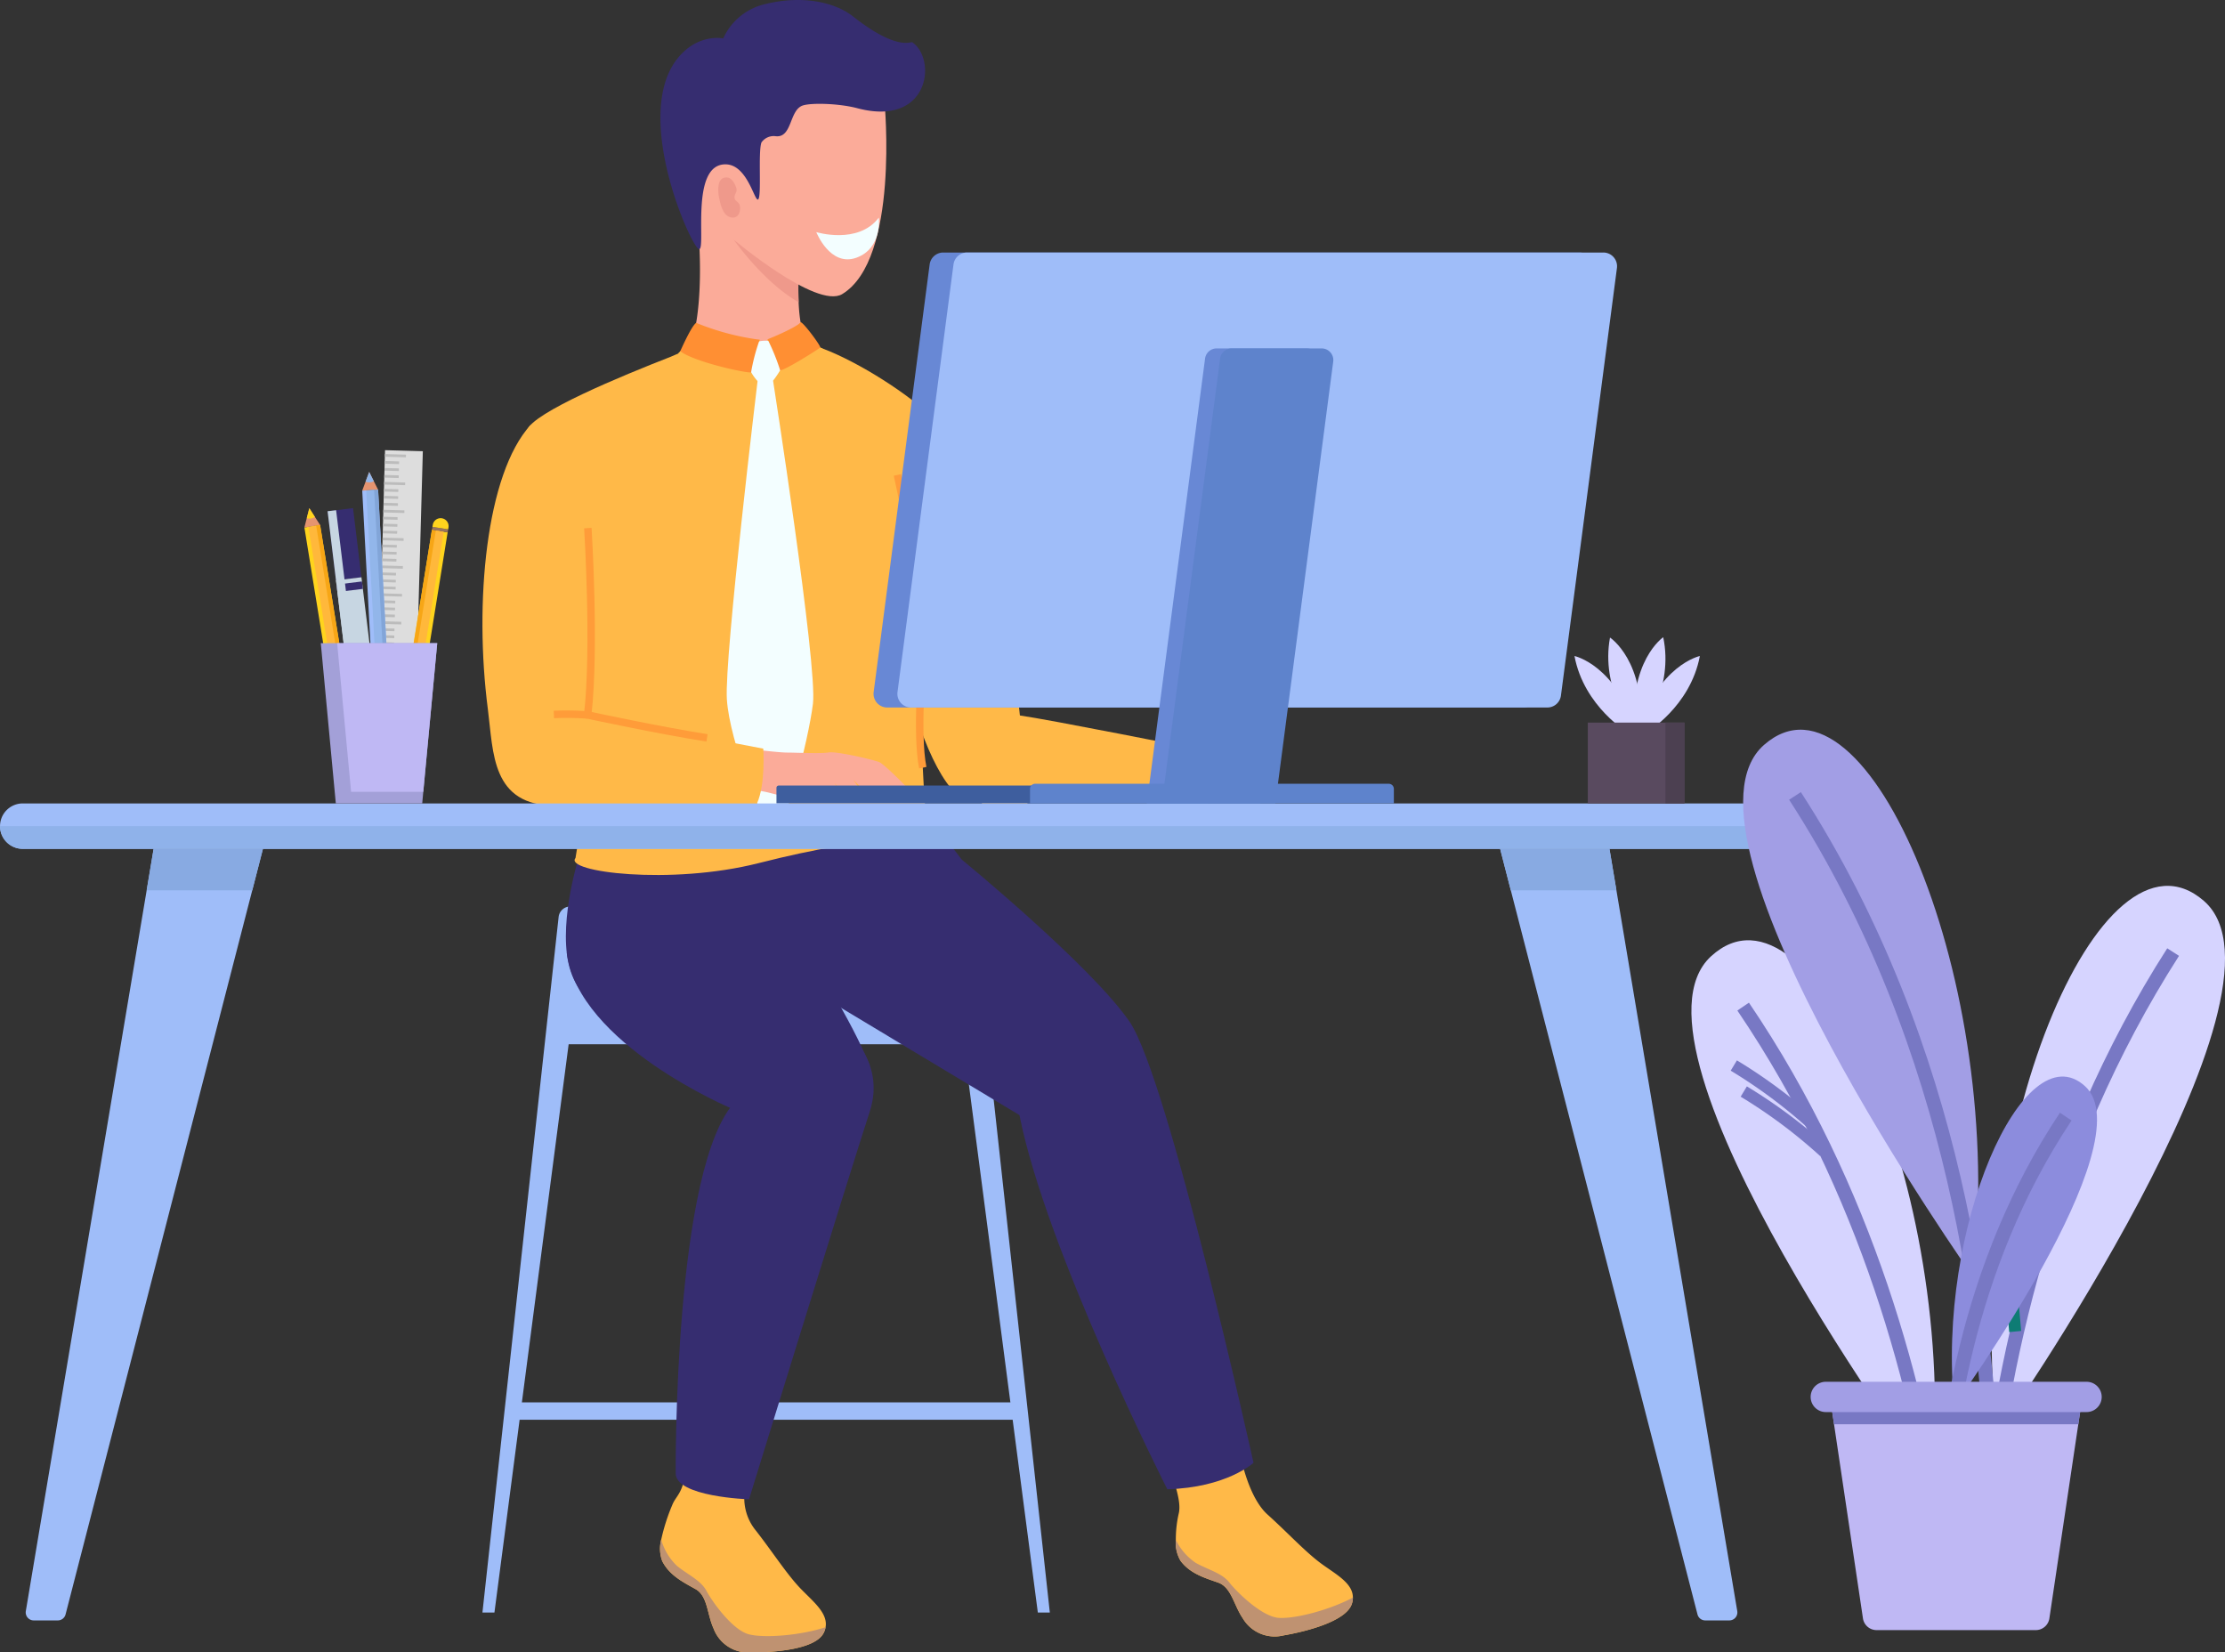 <svg xmlns="http://www.w3.org/2000/svg" width="440.824" height="327.353" viewBox="0 0 440.824 327.353"><rect x="0" y="0" width="440.824" height="327.353" fill="#333333" stroke="none"/><defs><style>.ahoraa3erp-a{fill:#9fbdf9;}.ahoraa3erp-b{fill:#ffb948;}.ahoraa3erp-c{fill:#bf9271;mix-blend-mode:multiply;}.ahoraa3erp-c,.ahoraa3erp-z{isolation:isolate;}.ahoraa3erp-d{fill:#362d70;}.ahoraa3erp-af,.ahoraa3erp-ag,.ahoraa3erp-ah,.ahoraa3erp-e{fill:none;stroke-miterlimit:10;}.ahoraa3erp-e{stroke:#ff9c39;stroke-width:1.476px;}.ahoraa3erp-f{fill:#fbab99;}.ahoraa3erp-g{fill:#ef998b;}.ahoraa3erp-h{fill:#f3feff;}.ahoraa3erp-i{fill:#3e5e9e;}.ahoraa3erp-j{fill:#ff8f33;}.ahoraa3erp-k{fill:#88aae2;}.ahoraa3erp-l{fill:#8fb2ea;}.ahoraa3erp-m{fill:#6888d5;}.ahoraa3erp-n{fill:#5e83cc;}.ahoraa3erp-o{fill:#ddd;}.ahoraa3erp-p{fill:#bcbcbc;}.ahoraa3erp-q{fill:#ffd41d;}.ahoraa3erp-r{fill:#99735e;}.ahoraa3erp-s{fill:#e59470;}.ahoraa3erp-t{fill:#f7a616;}.ahoraa3erp-u{fill:#ffb83b;}.ahoraa3erp-v{fill:#e8613d;}.ahoraa3erp-w{fill:#92b6ea;}.ahoraa3erp-x{fill:#82a5d8;}.ahoraa3erp-y,.ahoraa3erp-z{fill:#c7d6e2;}.ahoraa3erp-z{mix-blend-mode:soft-light;}.ahoraa3erp-aa{fill:#a3a0d8;}.ahoraa3erp-ab{fill:#bfb8f4;}.ahoraa3erp-ac{fill:#d6d4ff;}.ahoraa3erp-ad{fill:#594a5f;}.ahoraa3erp-ae{fill:#4c4051;}.ahoraa3erp-af,.ahoraa3erp-ag{stroke:#7878c4;}.ahoraa3erp-af{stroke-width:2.772px;}.ahoraa3erp-ag,.ahoraa3erp-ah{stroke-width:2.382px;}.ahoraa3erp-ah{stroke:#0e7c74;}.ahoraa3erp-ai{fill:#a29ee5;}.ahoraa3erp-aj{fill:#8c8cdd;}.ahoraa3erp-ak{fill:#7878c4;}</style></defs><g transform="translate(0 0)"><g transform="translate(95.583)"><g transform="translate(0 179.58)"><path class="ahoraa3erp-a" d="M324.944,490.253h2.377L312.234,352.459a2.33,2.33,0,0,0-2.315-2.076H232.31A2.329,2.329,0,0,0,230,352.459L214.908,490.253h2.376l16.85-129.016a2.329,2.329,0,0,1,2.309-2.026h69.342a2.329,2.329,0,0,1,2.309,2.026Z" transform="translate(-214.908 -350.383)"/><path class="ahoraa3erp-a" d="M313.41,377.99H230.378l3.021-21.405h76.928Z" transform="translate(-215.688 -350.696)"/><rect class="ahoraa3erp-a" width="100.373" height="3.443" transform="translate(6.02 98.234)"/></g><g transform="translate(136.27 287.433)"><path class="ahoraa3erp-b" d="M360.454,485.735c1.907,2.547,4.807,3.385,7.44,4.309s3.093,4.443,4.856,7.021a7.336,7.336,0,0,0,8.113,3.441c4.02-.687,12.393-2.681,13.533-6.261a3.641,3.641,0,0,0,.2-1.233c.014-2.82-3.284-4.565-6.123-6.621-3.238-2.348-6.7-6.147-10.789-9.828s-5.54-12.6-5.54-12.6l-13.728,3.5c1.1,3.68,2.14,6.649,1.708,8.765a22.8,22.8,0,0,0-.607,5.341A7.042,7.042,0,0,0,360.454,485.735Z" transform="translate(-358.411 -463.961)"/><path class="ahoraa3erp-c" d="M360.512,486.67c1.907,2.547,4.807,3.385,7.44,4.309s3.093,4.443,4.856,7.021a7.336,7.336,0,0,0,8.113,3.441c4.02-.687,12.393-2.681,13.533-6.261a3.641,3.641,0,0,0,.2-1.233c-4.567,2.443-11.4,4.234-14.661,4.024-3.371-.216-8.355-5.134-9.809-7s-4.169-2.515-6.636-3.88a11.523,11.523,0,0,1-3.973-4.584A7.042,7.042,0,0,0,360.512,486.67Z" transform="translate(-358.469 -464.896)"/></g><g transform="translate(35.203 290.52)"><path class="ahoraa3erp-b" d="M252.4,485.957c1.436,2.839,4.146,4.168,6.58,5.534s2.275,4.912,3.565,7.757a7.336,7.336,0,0,0,7.394,4.8c4.079.022,12.671-.49,14.414-3.818a3.65,3.65,0,0,0,.406-1.18c.5-2.775-2.442-5.065-4.882-7.583-2.781-2.875-5.53-7.215-8.921-11.551a10.123,10.123,0,0,1-2.043-8.711l-11.66-3.989c-.765,5.59-2.089,5.642-2.882,7.651a38.5,38.5,0,0,0-2.176,6.831A7.043,7.043,0,0,0,252.4,485.957Z" transform="translate(-251.979 -467.212)"/><path class="ahoraa3erp-c" d="M252.4,486.726c1.436,2.839,4.146,4.168,6.58,5.534s2.275,4.912,3.565,7.757a7.336,7.336,0,0,0,7.394,4.8c4.079.022,12.671-.49,14.414-3.818a3.65,3.65,0,0,0,.406-1.18c-4.922,1.614-11.964,2.194-15.137,1.422-3.283-.8-7.338-6.506-8.447-8.6s-3.669-3.2-5.862-4.972a11.513,11.513,0,0,1-3.118-5.2A7.043,7.043,0,0,0,252.4,486.726Z" transform="translate(-251.979 -467.981)"/></g><path class="ahoraa3erp-d" d="M312.23,340.125s25.533,20.916,33.23,32.079,24.579,87.422,24.579,87.422-5.3,4.913-17.084,5.237c0,0-23.974-47.242-29.293-74.126L274.4,361.121,261.763,337.6l43.64-6.41Z" transform="translate(-217.27 -169.836)"/><path class="ahoraa3erp-d" d="M233.291,362.678c2.855,8.412,10.723,9.351,15.167,9.587,12.03.642,30.224-5.9,30.224-5.9s10.1,4.1,10.616-6.415-10.237-22.392-15.845-21.595-34.875,4.108-34.875,4.108l-3.828-1.987S230.435,354.266,233.291,362.678Z" transform="translate(-215.785 -170.195)"/><path class="ahoraa3erp-b" d="M303.066,324.263c.579,4.9,2.594,7.16-3.15,7.4,0,0-5.605-2.184-29.8,3.966-17.5,4.449-38.671,1.743-36.313-1,4.973-29.107-1.84-47.023-1.84-47.023-.935-22.9-9.366-32.939-7.777-37.725.579-1.739,5.29-4.449,11.049-7.178s12.562-5.478,17.348-7.347l16.507-7.085,13.721,5.439c7.1,2.674,17.12,9.052,21.887,13.819,6.169,6.169-2.36,11.1-3.276,25.01C300.921,280.125,302.618,320.449,303.066,324.263Z" transform="translate(-215.366 -164.649)"/><path class="ahoraa3erp-b" d="M322.171,327.172h-.011c-.011,0-.034-.011-.046-.011-10.966-1.343-17.933-45.9-17.588-58.292l12.331-17.324s4.413,10.985,9.048,56.015C327.779,325.757,329.595,327.172,322.171,327.172Z" transform="translate(-219.424 -165.822)"/><path class="ahoraa3erp-b" d="M325.848,310.142c5.906.828,34.7,6.568,34.7,6.568s.486,8.2-1.216,10.632c0,0-37.742.341-43.08-.111s-10.824-14.277-12.877-24.452" transform="translate(-219.367 -168.404)"/><path class="ahoraa3erp-e" d="M301.483,260.357s4.747,21.113,4.889,29.446-1.218,21.713.137,28.537" transform="translate(-219.272 -166.266)"/><path class="ahoraa3erp-f" d="M256.983,232.7c10.194,2.591,24.985-1.395,24.985-1.395-1.555-1.064-2.139-4.586-2.3-8.266a71.751,71.751,0,0,1,.12-7.548c.106-1.7.226-2.831.226-2.831l-21.383-13.6c2.126,12.931,1.714,23.8.465,29.49A9.126,9.126,0,0,1,256.983,232.7Z" transform="translate(-217.029 -163.176)"/><path class="ahoraa3erp-g" d="M267.368,211.308s5.873,8.426,12.824,12.346a71.732,71.732,0,0,1,.12-7.548Z" transform="translate(-217.552 -163.794)"/><path class="ahoraa3erp-b" d="M255.706,234.705s3.2-3.088,3.6-6.087a18.131,18.131,0,0,0,12.585,3.344s.105,2.146.777,2.2.791-2.289.791-2.289,4.883-.613,6.538-3.381c0,0,1.9,4.549,4.4,5.211,0,0-3.443,1.656-11.147,2.707S255.706,234.705,255.706,234.705Z" transform="translate(-216.964 -164.66)"/><g transform="translate(48.396 67.497)"><path class="ahoraa3erp-h" d="M272.027,240.384s-6.648,55.042-6.125,63.389,7.067,24.969,9.24,25.751,6.877-17.319,7.816-24.848S275,240.287,275,240.287" transform="translate(-265.873 -232.752)"/><path class="ahoraa3erp-h" d="M271.408,232.826a6.011,6.011,0,0,1,4.08-.217c.9.4,1.823,2.9,1.962,3.618s-1.461,3.147-2.173,4.015a12.53,12.53,0,0,1-3.045.155,9.583,9.583,0,0,1-2.293-4.315A4.331,4.331,0,0,1,271.408,232.826Z" transform="translate(-266.077 -232.352)"/></g><path class="ahoraa3erp-f" d="M296.7,181.9s2.993,31.141-8.373,38.033c-5.119,3.105-21.855-11.069-21.855-11.069s-10.961-9.465-9.083-20.436C260.941,167.708,293.5,161.279,296.7,181.9Z" transform="translate(-217.038 -161.676)"/><path class="ahoraa3erp-d" d="M301.953,169.653c-.311-.217-2.962,1.791-11.778-5.145-3.57-2.81-10.006-4.232-17.288-2.445a12.068,12.068,0,0,0-8.4,6.819s-5.081-1.082-9.113,4.042c-8.936,11.353,2.764,37.31,4.292,37.7s-1.915-17,5.368-16.793c4.329.122,5.691,7.62,6.389,6.923s-.061-9.357.636-11.261a2.951,2.951,0,0,1,2.768-1.245c3.383.442,2.686-5.242,5.476-6.095,1.75-.535,7.143-.4,10.762.56C305.3,186.477,306.869,173.069,301.953,169.653Z" transform="translate(-216.78 -161.272)"/><path class="ahoraa3erp-f" d="M296.354,320.128c-1.1-.452-8.375-2.176-9.989-1.917s-6.591.025-8.27.025-7.137-.68-7.137-.68l.6,8.254c1.614-.162,3.777.677,4.939.838s5.1.182,7.522-1.032c.138-.07.263-.147.394-.221a6.127,6.127,0,0,0,3.551,1.774s1.059-.106.958-.536a20.565,20.565,0,0,0-1.454-2.328c1.036,1.056,2.734,2.767,4.69,2.864,0,0,1.059-.106.957-.536a29.357,29.357,0,0,0-1.892-2.978c.01.01.026.02.036.028.857.757,2.9,3.365,5.32,3.485,0,0,1.059-.106.958-.536a11.661,11.661,0,0,0-.929-1.541,14,14,0,0,0,2.291,1.427c2.614,1.292,4.1.311,4.1,0S297.452,320.58,296.354,320.128Z" transform="translate(-217.733 -169.149)"/><path class="ahoraa3erp-i" d="M.45,0H84.956a.45.45,0,0,1,.45.45V3.535a0,0,0,0,1,0,0H0a0,0,0,0,1,0,0V.45A.45.45,0,0,1,.45,0Z" transform="translate(58.253 155.62)"/><path class="ahoraa3erp-b" d="M224.433,249.947c-8.823,9.659-11.186,35.172-8.449,56.317,1.117,8.62.656,19.092,13.493,19.092,9.93,0,39.827-.46,39.827-.46,1.731-3.815,1.244-10.843,1.244-10.843l-34.788-6.669s0-29.568-2.13-36.717" transform="translate(-214.908 -165.741)"/><path class="ahoraa3erp-e" d="M236.9,271.44s1.495,23.735-.031,37.028c0,0,14.585,3.129,23.64,4.532" transform="translate(-216.015 -166.825)"/><path class="ahoraa3erp-e" d="M236.513,310.424a55.084,55.084,0,0,0-6.7-.1" transform="translate(-215.659 -168.781)"/><path class="ahoraa3erp-g" d="M265.031,198.439c.6-.271,1.6-.349,2.35,1.188.764,1.571.124,1.449-.042,2.409s.759.921,1.023,1.749-.055,2.779-1.765,2.416-2.106-2.971-2.3-3.753S263.76,199.012,265.031,198.439Z" transform="translate(-217.387 -163.137)"/><path class="ahoraa3erp-j" d="M271.915,231.969a37.671,37.671,0,0,0-1.7,6.44c-.234.35-11.1-1.933-14.034-4.165,0,0,2.187-4.994,3.151-5.619A50.382,50.382,0,0,0,271.915,231.969Z" transform="translate(-216.988 -164.667)"/><path class="ahoraa3erp-j" d="M274.4,231.878a41.856,41.856,0,0,1,2.49,6.135c.986.02,7.718-4.271,7.938-4.5s-3.4-5.1-3.89-5.019C280.736,228.931,278.437,230.242,274.4,231.878Z" transform="translate(-217.907 -164.66)"/></g><g transform="translate(0 159.155)"><path class="ahoraa3erp-a" d="M472.65,491.208h-4.779a1.583,1.583,0,0,1-1.532-1.193L429.355,346.578l-2.118-8.224H448.9l1.378,8.224,23.94,142.779A1.588,1.588,0,0,1,472.65,491.208Z" transform="translate(-130.027 -329.352)"/><path class="ahoraa3erp-a" d="M166.616,338.355l-2.118,8.224L127.514,490.015a1.583,1.583,0,0,1-1.531,1.193H121.2a1.588,1.588,0,0,1-1.562-1.851l23.94-142.779,1.377-8.224Z" transform="translate(-114.522 -329.352)"/><path class="ahoraa3erp-k" d="M146.23,338.355h21.658l-2.118,8.223H144.853Z" transform="translate(-115.793 -329.352)"/><path class="ahoraa3erp-k" d="M450.273,346.578H429.355l-2.118-8.223H448.9Z" transform="translate(-130.027 -329.352)"/><path class="ahoraa3erp-a" d="M118.756,337.881h343.57a4.5,4.5,0,0,0,4.5-4.5h0a4.5,4.5,0,0,0-4.5-4.5H118.756a4.5,4.5,0,0,0-4.5,4.5h0A4.5,4.5,0,0,0,118.756,337.881Z" transform="translate(-114.251 -328.874)"/><path class="ahoraa3erp-l" d="M466.826,333.613a4.5,4.5,0,0,1-4.5,4.5H118.753a4.492,4.492,0,0,1-4.5-4.5Z" transform="translate(-114.251 -329.113)"/></g><g transform="translate(173.07 50.03)"><path class="ahoraa3erp-m" d="M425.273,304.088H299.226a2.717,2.717,0,0,1-2.695-3.071l11.091-84.7a2.718,2.718,0,0,1,2.695-2.365H436.364a2.719,2.719,0,0,1,2.7,3.071l-11.092,84.695A2.719,2.719,0,0,1,425.273,304.088Z" transform="translate(-296.507 -213.957)"/><path class="ahoraa3erp-a" d="M430.249,304.088H304.2a2.718,2.718,0,0,1-2.695-3.071l11.091-84.7a2.718,2.718,0,0,1,2.7-2.365H441.34a2.718,2.718,0,0,1,2.7,3.071l-11.092,84.695A2.718,2.718,0,0,1,430.249,304.088Z" transform="translate(-296.758 -213.957)"/><path class="ahoraa3erp-m" d="M376.012,324.09h-22.49l11.54-88.122a2.309,2.309,0,0,1,2.289-2.009h17.832a2.309,2.309,0,0,1,2.289,2.609Z" transform="translate(-299.381 -214.965)"/><path class="ahoraa3erp-n" d="M379.15,324.09H356.66l11.54-88.122a2.309,2.309,0,0,1,2.29-2.009h17.832a2.309,2.309,0,0,1,2.289,2.609Z" transform="translate(-299.539 -214.965)"/><path class="ahoraa3erp-n" d="M1.018,0H71.067a1.018,1.018,0,0,1,1.018,1.018V3.889a0,0,0,0,1,0,0H0a0,0,0,0,1,0,0V1.018A1.018,1.018,0,0,1,1.018,0Z" transform="translate(31.002 105.236)"/></g><g transform="translate(60.305 89.179)"><g transform="translate(14.235 0)"><rect class="ahoraa3erp-o" width="7.492" height="62.711" transform="translate(7.489 62.895) rotate(-178.407)"/><g transform="translate(0.057 2.153)"><rect class="ahoraa3erp-p" width="2.859" height="0.526" transform="matrix(-1, -0.028, 0.028, -1, 4.469, 0.605)"/><rect class="ahoraa3erp-p" width="2.859" height="0.526" transform="translate(4.431 1.985) rotate(-178.406)"/><rect class="ahoraa3erp-p" width="2.859" height="0.526" transform="matrix(-1, -0.028, 0.028, -1, 4.392, 3.364)"/><rect class="ahoraa3erp-p" width="2.859" height="0.526" transform="translate(4.316 6.123) rotate(-178.406)"/><rect class="ahoraa3erp-p" width="2.859" height="0.526" transform="matrix(-1, -0.028, 0.028, -1, 4.277, 7.503)"/><rect class="ahoraa3erp-p" width="2.859" height="0.526" transform="translate(4.239 8.882) rotate(-178.406)"/><rect class="ahoraa3erp-p" width="2.859" height="0.526" transform="translate(4.162 11.641) rotate(-178.408)"/><rect class="ahoraa3erp-p" width="2.859" height="0.526" transform="translate(4.124 13.02) rotate(-178.408)"/><rect class="ahoraa3erp-p" width="2.859" height="0.526" transform="matrix(-1, -0.028, 0.028, -1, 4.085, 14.4)"/><rect class="ahoraa3erp-p" width="2.859" height="0.526" transform="matrix(-1, -0.028, 0.028, -1, 4.009, 17.159)"/><rect class="ahoraa3erp-p" width="2.859" height="0.526" transform="translate(3.97 18.538) rotate(-178.408)"/><rect class="ahoraa3erp-p" width="2.859" height="0.526" transform="translate(3.932 19.918) rotate(-178.406)"/><rect class="ahoraa3erp-p" width="2.859" height="0.526" transform="translate(3.855 22.677) rotate(-178.406)"/><rect class="ahoraa3erp-p" width="2.859" height="0.526" transform="translate(3.817 24.056) rotate(-178.408)"/><rect class="ahoraa3erp-p" width="2.859" height="0.526" transform="translate(3.778 25.436) rotate(-178.408)"/><rect class="ahoraa3erp-p" width="2.859" height="0.526" transform="matrix(-1, -0.028, 0.028, -1, 3.702, 28.195)"/><rect class="ahoraa3erp-p" width="2.859" height="0.526" transform="translate(3.663 29.574) rotate(-178.406)"/><rect class="ahoraa3erp-p" width="2.859" height="0.526" transform="translate(3.625 30.954) rotate(-178.408)"/><rect class="ahoraa3erp-p" width="2.859" height="0.526" transform="translate(3.548 33.713) rotate(-178.406)"/><rect class="ahoraa3erp-p" width="2.859" height="0.526" transform="matrix(-1, -0.028, 0.028, -1, 3.51, 35.092)"/><rect class="ahoraa3erp-p" width="2.859" height="0.526" transform="translate(3.471 36.472) rotate(-178.406)"/><rect class="ahoraa3erp-p" width="2.859" height="0.526" transform="translate(3.395 39.231) rotate(-178.406)"/><rect class="ahoraa3erp-p" width="2.859" height="0.526" transform="translate(3.356 40.61) rotate(-178.406)"/><rect class="ahoraa3erp-p" width="2.859" height="0.526" transform="matrix(-1, -0.028, 0.028, -1, 3.318, 41.99)"/><rect class="ahoraa3erp-p" width="2.859" height="0.526" transform="translate(3.241 44.749) rotate(-178.408)"/><rect class="ahoraa3erp-p" width="2.859" height="0.526" transform="translate(3.203 46.128) rotate(-178.406)"/><rect class="ahoraa3erp-p" width="2.859" height="0.526" transform="translate(3.164 47.508) rotate(-178.403)"/><rect class="ahoraa3erp-p" width="2.859" height="0.526" transform="translate(3.088 50.267) rotate(-178.406)"/><rect class="ahoraa3erp-p" width="2.859" height="0.526" transform="translate(3.049 51.646) rotate(-178.408)"/><rect class="ahoraa3erp-p" width="2.859" height="0.526" transform="translate(3.011 53.026) rotate(-178.406)"/><rect class="ahoraa3erp-p" width="2.859" height="0.526" transform="matrix(-1, -0.028, 0.028, -1, 2.934, 55.785)"/><rect class="ahoraa3erp-p" width="2.859" height="0.526" transform="translate(2.896 57.164) rotate(-178.408)"/><rect class="ahoraa3erp-p" width="2.859" height="0.526" transform="translate(2.858 58.544) rotate(-178.408)"/></g><g transform="translate(0.019 0.774)"><rect class="ahoraa3erp-p" width="4.173" height="0.526" transform="translate(4.325 55.821) rotate(-178.406)"/><rect class="ahoraa3erp-p" width="4.173" height="0.526" transform="translate(4.171 61.339) rotate(-178.406)"/><rect class="ahoraa3erp-p" width="4.173" height="0.526" transform="matrix(-1, -0.028, 0.028, -1, 5.86, 0.642)"/><rect class="ahoraa3erp-p" width="4.173" height="0.526" transform="matrix(-1, -0.028, 0.028, -1, 5.706, 6.159)"/><rect class="ahoraa3erp-p" width="4.173" height="0.526" transform="matrix(-1, -0.028, 0.028, -1, 5.553, 11.677)"/><rect class="ahoraa3erp-p" width="4.173" height="0.526" transform="translate(5.399 17.195) rotate(-178.406)"/><rect class="ahoraa3erp-p" width="4.173" height="0.526" transform="matrix(-1, -0.028, 0.028, -1, 5.246, 22.713)"/><rect class="ahoraa3erp-p" width="4.173" height="0.526" transform="translate(5.092 28.231) rotate(-178.406)"/><rect class="ahoraa3erp-p" width="4.173" height="0.526" transform="translate(4.939 33.749) rotate(-178.406)"/><rect class="ahoraa3erp-p" width="4.173" height="0.526" transform="translate(4.785 39.267) rotate(-178.406)"/><rect class="ahoraa3erp-p" width="4.173" height="0.526" transform="matrix(-1, -0.028, 0.028, -1, 4.632, 44.785)"/><rect class="ahoraa3erp-p" width="4.173" height="0.526" transform="matrix(-1, -0.028, 0.028, -1, 4.478, 50.303)"/></g></g><g transform="translate(18.151 13.476)"><rect class="ahoraa3erp-q" width="3.154" height="44.755" transform="matrix(-0.987, -0.159, 0.159, -0.987, 3.115, 46.983)"/><rect class="ahoraa3erp-r" width="3.154" height="0.589" transform="translate(10.243 2.799) rotate(-170.834)"/><path class="ahoraa3erp-q" d="M204.476,271.091l3.115.5.063-.388a1.578,1.578,0,0,0-1.306-1.809h0a1.578,1.578,0,0,0-1.809,1.306Z" transform="translate(-197.254 -269.376)"/><path class="ahoraa3erp-s" d="M196.872,318.318l.473,1.823.508,2,1.109-1.728,1.024-1.592Z" transform="translate(-196.871 -271.842)"/><path class="ahoraa3erp-q" d="M197.37,320.235l.508,2,1.109-1.727a1.982,1.982,0,0,0-.791-.309A2.1,2.1,0,0,0,197.37,320.235Z" transform="translate(-196.896 -271.936)"/><rect class="ahoraa3erp-t" width="1.577" height="44.755" transform="matrix(-0.987, -0.159, 0.159, -0.987, 1.557, 46.732)"/><rect class="ahoraa3erp-u" width="1.577" height="44.755" transform="matrix(-0.987, -0.159, 0.159, -0.987, 2.336, 46.858)"/></g><g transform="translate(0 11.497)"><rect class="ahoraa3erp-q" width="3.154" height="44.755" transform="translate(0 3.818) rotate(-9.229)"/><rect class="ahoraa3erp-r" width="3.154" height="0.589" transform="translate(7.179 47.993) rotate(-9.232)"/><path class="ahoraa3erp-v" d="M188.53,317.911l-3.114.506.063.388a1.577,1.577,0,0,0,1.81,1.3h0a1.576,1.576,0,0,0,1.3-1.809Z" transform="translate(-178.143 -269.842)"/><path class="ahoraa3erp-s" d="M180.87,270.608l-1.024-1.581-1.113-1.737-.508,1.989-.469,1.834Z" transform="translate(-177.756 -267.291)"/><path class="ahoraa3erp-q" d="M179.871,269.028l-1.113-1.737-.507,1.989a2,2,0,0,0,.848.043A2.117,2.117,0,0,0,179.871,269.028Z" transform="translate(-177.781 -267.291)"/><rect class="ahoraa3erp-t" width="1.577" height="44.755" transform="translate(1.556 3.565) rotate(-9.232)"/><rect class="ahoraa3erp-u" width="1.577" height="44.755" transform="matrix(0.987, -0.16, 0.16, 0.987, 0.778, 3.691)"/></g><g transform="translate(11.46 4.317)"><rect class="ahoraa3erp-a" width="3.154" height="44.755" transform="translate(0 3.691) rotate(-3.083)"/><rect class="ahoraa3erp-r" width="3.154" height="0.589" transform="translate(2.406 48.382) rotate(-3.081)"/><path class="ahoraa3erp-v" d="M195.542,311.12l-3.15.17.022.394a1.577,1.577,0,0,0,1.659,1.49h0a1.577,1.577,0,0,0,1.49-1.66Z" transform="translate(-189.954 -262.32)"/><path class="ahoraa3erp-s" d="M192.976,263.257l-.849-1.681-.921-1.846-.718,1.924-.663,1.773Z" transform="translate(-189.825 -259.73)"/><path class="ahoraa3erp-w" d="M192.163,261.576l-.921-1.846-.718,1.924a2.013,2.013,0,0,0,.839.134A2.107,2.107,0,0,0,192.163,261.576Z" transform="translate(-189.86 -259.73)"/><rect class="ahoraa3erp-x" width="1.577" height="44.755" transform="translate(1.574 3.607) rotate(-3.086)"/><rect class="ahoraa3erp-w" width="1.577" height="44.755" transform="matrix(0.999, -0.054, 0.054, 0.999, 0.788, 3.649)"/></g><g transform="translate(4.595 11.486)"><rect class="ahoraa3erp-d" width="5.082" height="13.795" transform="translate(0.001 0.613) rotate(-6.928)"/><rect class="ahoraa3erp-y" width="5.082" height="31.765" transform="matrix(0.993, -0.121, 0.121, 0.993, 1.665, 14.307)"/><rect class="ahoraa3erp-d" width="5.082" height="1.482" transform="translate(1.766 15.139) rotate(-6.928)"/><rect class="ahoraa3erp-z" width="1.702" height="45.56" transform="translate(0 0.613) rotate(-6.931)"/></g><g transform="translate(3.252 38.233)"><path class="ahoraa3erp-aa" d="M204.25,295.446,201.485,324.9l-.21,2.292H184.157l-2.976-31.743Z" transform="translate(-181.181 -295.446)"/><path class="ahoraa3erp-ab" d="M204.422,295.446,201.657,324.9h-14.3l-2.765-29.451Z" transform="translate(-181.353 -295.446)"/></g></g><g transform="translate(311.94 126.234)"><g transform="translate(0 3.726)"><path class="ahoraa3erp-ac" d="M453.438,313.365s-8.784-5.142-10.689-15.235c0,0,8.275,1.714,12.422,15.235" transform="translate(-442.749 -298.13)"/></g><g transform="translate(12.422 3.726)"><path class="ahoraa3erp-ac" d="M457.563,313.365s8.784-5.142,10.688-15.235c0,0-8.274,1.714-12.421,15.235" transform="translate(-455.83 -298.13)"/></g><g transform="translate(6.693 0.069)"><path class="ahoraa3erp-ac" d="M454.607,312.346s-6.334-7.967-4.465-18.067c0,0,7.1,4.587,6.081,18.693" transform="translate(-449.797 -294.279)"/></g><g transform="translate(11.774)"><path class="ahoraa3erp-ac" d="M456.922,312.374s6.144-8.114,4.036-18.168c0,0-6.986,4.753-5.637,18.831" transform="translate(-455.148 -294.206)"/></g><g transform="translate(2.645 16.915)"><rect class="ahoraa3erp-ad" width="19.14" height="16.006"/><rect class="ahoraa3erp-ae" width="3.761" height="16.006" transform="translate(15.379)"/></g></g><g transform="translate(335.108 144.557)"><g transform="translate(0 41.714)"><path class="ahoraa3erp-ac" d="M514.736,465.03s-63.7-86.043-43.707-104.42S520.225,406.964,514.736,465.03Z" transform="translate(-467.146 -357.429)"/><path class="ahoraa3erp-af" d="M477.939,371.266c24.6,36.271,35.03,76.069,39.423,107.284" transform="translate(-467.69 -358.126)"/><path class="ahoraa3erp-ag" d="M475.993,383.558a101.791,101.791,0,0,1,15.916,11.885" transform="translate(-467.592 -358.746)"/><path class="ahoraa3erp-ag" d="M478.07,388.985a101.8,101.8,0,0,1,15.916,11.885" transform="translate(-467.697 -359.019)"/></g><g transform="translate(58.134 30.94)"><path class="ahoraa3erp-ac" d="M530.9,454.6s61.409-87.689,40.946-105.533S523.885,396.7,530.9,454.6Z" transform="translate(-528.437 -346.083)"/><path class="ahoraa3erp-af" d="M565.671,359.891c-25.442,39.716-34.362,83.085-37.3,115.282" transform="translate(-528.366 -346.779)"/><path class="ahoraa3erp-ah" d="M533.257,416.144c.236,8.089.759,15.412,1.369,21.752" transform="translate(-528.612 -349.614)"/></g><g transform="translate(10.249)"><path class="ahoraa3erp-ai" d="M523.484,421.87s-61.8-87.411-41.42-105.347S530.237,363.938,523.484,421.87Z" transform="translate(-477.939 -313.501)"/><path class="ahoraa3erp-af" d="M488.756,327.314c32.444,50.148,38.421,106.273,39.207,138.174" transform="translate(-478.484 -314.197)"/></g><g transform="translate(49.36 68.714)"><path class="ahoraa3erp-aj" d="M521.972,451.016s38.035-52.272,25.875-63.269S518.371,415.981,521.972,451.016Z" transform="translate(-519.245 -385.862)"/><path class="ahoraa3erp-af" d="M543.933,394.213c-20,30.013-24.07,63.852-24.807,83.107" transform="translate(-519.126 -386.283)"/></g><g transform="translate(23.626 129.183)"><path class="ahoraa3erp-ab" d="M546.18,451.821l-.3,2-.63,4.247-5.729,38.453a2.727,2.727,0,0,1-2.7,2.325H505.284a2.727,2.727,0,0,1-2.7-2.325l-5.729-38.453-.63-4.247-.3-2Z" transform="translate(-492.224 -449.656)"/><path class="ahoraa3erp-ak" d="M545.9,453.926l-.63,4.247H496.875l-.63-4.247Z" transform="translate(-492.24 -449.762)"/><path class="ahoraa3erp-ai" d="M546.689,455.537H495.025a3,3,0,0,1-3-3h0a3,3,0,0,1,3-3h51.664a3,3,0,0,1,3,3h0A3,3,0,0,1,546.689,455.537Z" transform="translate(-492.027 -449.541)"/></g></g><path class="ahoraa3erp-d" d="M286.874,373.828c1.7,1.808,10.137,8.127,6.8,18.369-4.223,12.943-23.918,76.809-23.918,76.809s-14.637-.474-14.526-5.2c0,0-.468-61.294,11.991-73.8" transform="translate(-121.357 -171.985)"/><path class="ahoraa3erp-d" d="M276.941,355.059c11.75,16.745,15.618,27.129,15.618,27.129s-5.69,8.518-27.254,8.518c0,0-30.545-12.792-32.806-30.944" transform="translate(-120.211 -171.039)"/></g><path class="ahoraa3erp-h" d="M284.565,209.543s8.3,2.548,12.386-2.875c0,0,.743,6.1-4.459,7.953S284.565,209.543,284.565,209.543Z" transform="translate(-122.836 -163.56)"/></svg>